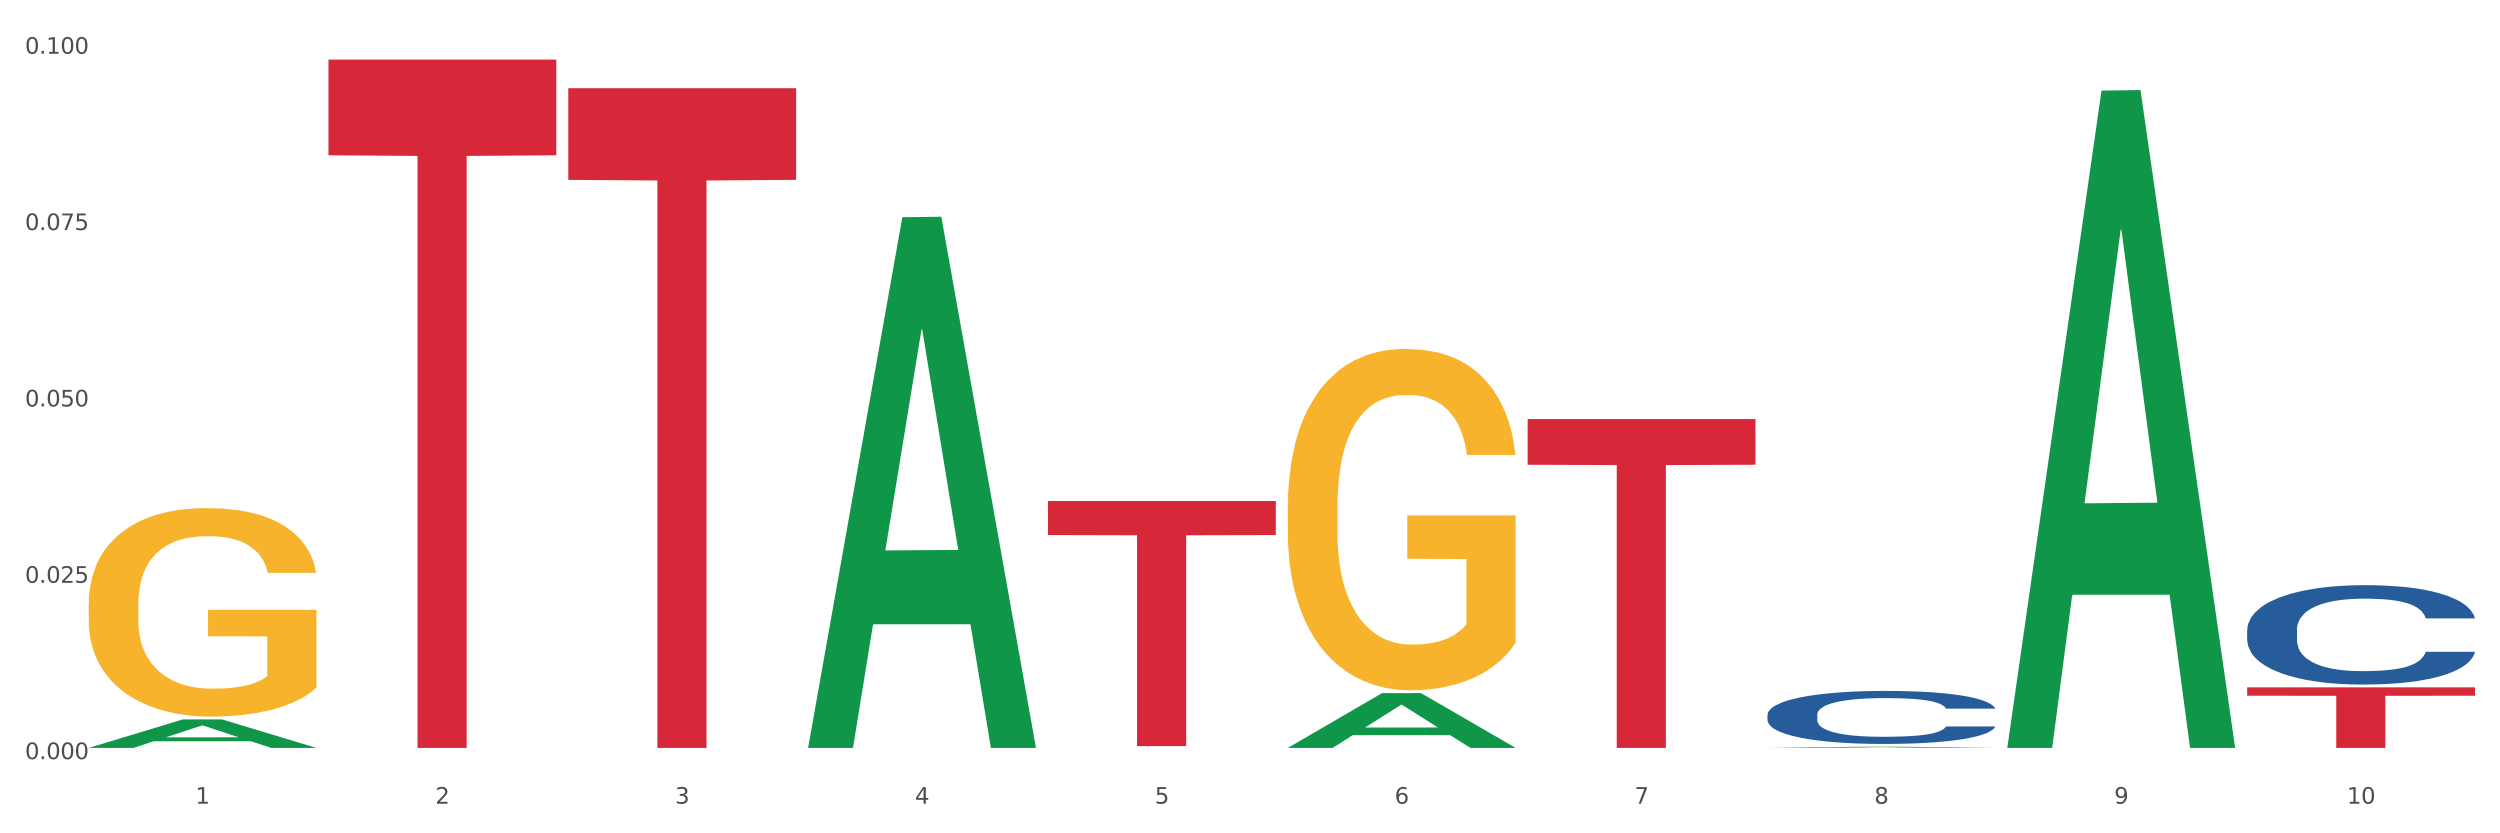 <?xml version="1.0" encoding="utf-8" standalone="no"?>
<!DOCTYPE svg PUBLIC "-//W3C//DTD SVG 1.1//EN"
  "http://www.w3.org/Graphics/SVG/1.1/DTD/svg11.dtd">
<svg xmlns:xlink="http://www.w3.org/1999/xlink" width="1080pt" height="360pt" viewBox="0 0 1080 360" xmlns="http://www.w3.org/2000/svg" version="1.1">
 <rect x="0" y="0" width="1080" height="360" fill="#333333" stroke="none"/>
 <defs>
  <style type="text/css">*{stroke-linejoin: round; stroke-linecap: butt}</style>
 </defs>
 <g id="figure_1">
  <g id="patch_1">
   <path d="M 0 360 
L 1080 360 
L 1080 0 
L 0 0 
z
" style="fill: #ffffff; stroke: #ffffff; stroke-linejoin: miter"/>
  </g>
  <g id="axes_1">
   <g id="matplotlib.axis_1">
    <g id="xtick_1">
     <g id="text_1">
      <!-- 1 -->
      <g style="fill: #4d4d4d" transform="translate(84.444 347.204) scale(0.096 -0.096)">
       <defs>
        <path id="DejaVuSans-31" d="M 794 531 
L 1825 531 
L 1825 4091 
L 703 3866 
L 703 4441 
L 1819 4666 
L 2450 4666 
L 2450 531 
L 3481 531 
L 3481 0 
L 794 0 
L 794 531 
z
" transform="scale(0.016)"/>
       </defs>
       <use xlink:href="#DejaVuSans-31"/>
      </g>
     </g>
    </g>
    <g id="xtick_2">
     <g id="text_2">
      <!-- 2 -->
      <g style="fill: #4d4d4d" transform="translate(188.053 347.204) scale(0.096 -0.096)">
       <defs>
        <path id="DejaVuSans-32" d="M 1228 531 
L 3431 531 
L 3431 0 
L 469 0 
L 469 531 
Q 828 903 1448 1529 
Q 2069 2156 2228 2338 
Q 2531 2678 2651 2914 
Q 2772 3150 2772 3378 
Q 2772 3750 2511 3984 
Q 2250 4219 1831 4219 
Q 1534 4219 1204 4116 
Q 875 4013 500 3803 
L 500 4441 
Q 881 4594 1212 4672 
Q 1544 4750 1819 4750 
Q 2544 4750 2975 4387 
Q 3406 4025 3406 3419 
Q 3406 3131 3298 2873 
Q 3191 2616 2906 2266 
Q 2828 2175 2409 1742 
Q 1991 1309 1228 531 
z
" transform="scale(0.016)"/>
       </defs>
       <use xlink:href="#DejaVuSans-32"/>
      </g>
     </g>
    </g>
    <g id="xtick_3">
     <g id="text_3">
      <!-- 3 -->
      <g style="fill: #4d4d4d" transform="translate(291.663 347.204) scale(0.096 -0.096)">
       <defs>
        <path id="DejaVuSans-33" d="M 2597 2516 
Q 3050 2419 3304 2112 
Q 3559 1806 3559 1356 
Q 3559 666 3084 287 
Q 2609 -91 1734 -91 
Q 1441 -91 1130 -33 
Q 819 25 488 141 
L 488 750 
Q 750 597 1062 519 
Q 1375 441 1716 441 
Q 2309 441 2620 675 
Q 2931 909 2931 1356 
Q 2931 1769 2642 2001 
Q 2353 2234 1838 2234 
L 1294 2234 
L 1294 2753 
L 1863 2753 
Q 2328 2753 2575 2939 
Q 2822 3125 2822 3475 
Q 2822 3834 2567 4026 
Q 2313 4219 1838 4219 
Q 1578 4219 1281 4162 
Q 984 4106 628 3988 
L 628 4550 
Q 988 4650 1302 4700 
Q 1616 4750 1894 4750 
Q 2613 4750 3031 4423 
Q 3450 4097 3450 3541 
Q 3450 3153 3228 2886 
Q 3006 2619 2597 2516 
z
" transform="scale(0.016)"/>
       </defs>
       <use xlink:href="#DejaVuSans-33"/>
      </g>
     </g>
    </g>
    <g id="xtick_4">
     <g id="text_4">
      <!-- 4 -->
      <g style="fill: #4d4d4d" transform="translate(395.273 347.204) scale(0.096 -0.096)">
       <defs>
        <path id="DejaVuSans-34" d="M 2419 4116 
L 825 1625 
L 2419 1625 
L 2419 4116 
z
M 2253 4666 
L 3047 4666 
L 3047 1625 
L 3713 1625 
L 3713 1100 
L 3047 1100 
L 3047 0 
L 2419 0 
L 2419 1100 
L 313 1100 
L 313 1709 
L 2253 4666 
z
" transform="scale(0.016)"/>
       </defs>
       <use xlink:href="#DejaVuSans-34"/>
      </g>
     </g>
    </g>
    <g id="xtick_5">
     <g id="text_5">
      <!-- 5 -->
      <g style="fill: #4d4d4d" transform="translate(498.883 347.204) scale(0.096 -0.096)">
       <defs>
        <path id="DejaVuSans-35" d="M 691 4666 
L 3169 4666 
L 3169 4134 
L 1269 4134 
L 1269 2991 
Q 1406 3038 1543 3061 
Q 1681 3084 1819 3084 
Q 2600 3084 3056 2656 
Q 3513 2228 3513 1497 
Q 3513 744 3044 326 
Q 2575 -91 1722 -91 
Q 1428 -91 1123 -41 
Q 819 9 494 109 
L 494 744 
Q 775 591 1075 516 
Q 1375 441 1709 441 
Q 2250 441 2565 725 
Q 2881 1009 2881 1497 
Q 2881 1984 2565 2268 
Q 2250 2553 1709 2553 
Q 1456 2553 1204 2497 
Q 953 2441 691 2322 
L 691 4666 
z
" transform="scale(0.016)"/>
       </defs>
       <use xlink:href="#DejaVuSans-35"/>
      </g>
     </g>
    </g>
    <g id="xtick_6">
     <g id="text_6">
      <!-- 6 -->
      <g style="fill: #4d4d4d" transform="translate(602.492 347.204) scale(0.096 -0.096)">
       <defs>
        <path id="DejaVuSans-36" d="M 2113 2584 
Q 1688 2584 1439 2293 
Q 1191 2003 1191 1497 
Q 1191 994 1439 701 
Q 1688 409 2113 409 
Q 2538 409 2786 701 
Q 3034 994 3034 1497 
Q 3034 2003 2786 2293 
Q 2538 2584 2113 2584 
z
M 3366 4563 
L 3366 3988 
Q 3128 4100 2886 4159 
Q 2644 4219 2406 4219 
Q 1781 4219 1451 3797 
Q 1122 3375 1075 2522 
Q 1259 2794 1537 2939 
Q 1816 3084 2150 3084 
Q 2853 3084 3261 2657 
Q 3669 2231 3669 1497 
Q 3669 778 3244 343 
Q 2819 -91 2113 -91 
Q 1303 -91 875 529 
Q 447 1150 447 2328 
Q 447 3434 972 4092 
Q 1497 4750 2381 4750 
Q 2619 4750 2861 4703 
Q 3103 4656 3366 4563 
z
" transform="scale(0.016)"/>
       </defs>
       <use xlink:href="#DejaVuSans-36"/>
      </g>
     </g>
    </g>
    <g id="xtick_7">
     <g id="text_7">
      <!-- 7 -->
      <g style="fill: #4d4d4d" transform="translate(706.102 347.204) scale(0.096 -0.096)">
       <defs>
        <path id="DejaVuSans-37" d="M 525 4666 
L 3525 4666 
L 3525 4397 
L 1831 0 
L 1172 0 
L 2766 4134 
L 525 4134 
L 525 4666 
z
" transform="scale(0.016)"/>
       </defs>
       <use xlink:href="#DejaVuSans-37"/>
      </g>
     </g>
    </g>
    <g id="xtick_8">
     <g id="text_8">
      <!-- 8 -->
      <g style="fill: #4d4d4d" transform="translate(809.712 347.204) scale(0.096 -0.096)">
       <defs>
        <path id="DejaVuSans-38" d="M 2034 2216 
Q 1584 2216 1326 1975 
Q 1069 1734 1069 1313 
Q 1069 891 1326 650 
Q 1584 409 2034 409 
Q 2484 409 2743 651 
Q 3003 894 3003 1313 
Q 3003 1734 2745 1975 
Q 2488 2216 2034 2216 
z
M 1403 2484 
Q 997 2584 770 2862 
Q 544 3141 544 3541 
Q 544 4100 942 4425 
Q 1341 4750 2034 4750 
Q 2731 4750 3128 4425 
Q 3525 4100 3525 3541 
Q 3525 3141 3298 2862 
Q 3072 2584 2669 2484 
Q 3125 2378 3379 2068 
Q 3634 1759 3634 1313 
Q 3634 634 3220 271 
Q 2806 -91 2034 -91 
Q 1263 -91 848 271 
Q 434 634 434 1313 
Q 434 1759 690 2068 
Q 947 2378 1403 2484 
z
M 1172 3481 
Q 1172 3119 1398 2916 
Q 1625 2713 2034 2713 
Q 2441 2713 2670 2916 
Q 2900 3119 2900 3481 
Q 2900 3844 2670 4047 
Q 2441 4250 2034 4250 
Q 1625 4250 1398 4047 
Q 1172 3844 1172 3481 
z
" transform="scale(0.016)"/>
       </defs>
       <use xlink:href="#DejaVuSans-38"/>
      </g>
     </g>
    </g>
    <g id="xtick_9">
     <g id="text_9">
      <!-- 9 -->
      <g style="fill: #4d4d4d" transform="translate(913.322 347.204) scale(0.096 -0.096)">
       <defs>
        <path id="DejaVuSans-39" d="M 703 97 
L 703 672 
Q 941 559 1184 500 
Q 1428 441 1663 441 
Q 2288 441 2617 861 
Q 2947 1281 2994 2138 
Q 2813 1869 2534 1725 
Q 2256 1581 1919 1581 
Q 1219 1581 811 2004 
Q 403 2428 403 3163 
Q 403 3881 828 4315 
Q 1253 4750 1959 4750 
Q 2769 4750 3195 4129 
Q 3622 3509 3622 2328 
Q 3622 1225 3098 567 
Q 2575 -91 1691 -91 
Q 1453 -91 1209 -44 
Q 966 3 703 97 
z
M 1959 2075 
Q 2384 2075 2632 2365 
Q 2881 2656 2881 3163 
Q 2881 3666 2632 3958 
Q 2384 4250 1959 4250 
Q 1534 4250 1286 3958 
Q 1038 3666 1038 3163 
Q 1038 2656 1286 2365 
Q 1534 2075 1959 2075 
z
" transform="scale(0.016)"/>
       </defs>
       <use xlink:href="#DejaVuSans-39"/>
      </g>
     </g>
    </g>
    <g id="xtick_10">
     <g id="text_10">
      <!-- 10 -->
      <g style="fill: #4d4d4d" transform="translate(1013.877 347.204) scale(0.096 -0.096)">
       <defs>
        <path id="DejaVuSans-30" d="M 2034 4250 
Q 1547 4250 1301 3770 
Q 1056 3291 1056 2328 
Q 1056 1369 1301 889 
Q 1547 409 2034 409 
Q 2525 409 2770 889 
Q 3016 1369 3016 2328 
Q 3016 3291 2770 3770 
Q 2525 4250 2034 4250 
z
M 2034 4750 
Q 2819 4750 3233 4129 
Q 3647 3509 3647 2328 
Q 3647 1150 3233 529 
Q 2819 -91 2034 -91 
Q 1250 -91 836 529 
Q 422 1150 422 2328 
Q 422 3509 836 4129 
Q 1250 4750 2034 4750 
z
" transform="scale(0.016)"/>
       </defs>
       <use xlink:href="#DejaVuSans-31"/>
       <use xlink:href="#DejaVuSans-30" transform="translate(63.623 0)"/>
      </g>
     </g>
    </g>
    <g id="xtick_11"/>
    <g id="xtick_12"/>
    <g id="xtick_13"/>
    <g id="xtick_14"/>
    <g id="xtick_15"/>
    <g id="xtick_16"/>
    <g id="xtick_17"/>
    <g id="xtick_18"/>
    <g id="xtick_19"/>
   </g>
   <g id="matplotlib.axis_2">
    <g id="ytick_1">
     <g id="text_11">
      <!-- 0.000 -->
      <g style="fill: #4d4d4d" transform="translate(10.8 327.95) scale(0.096 -0.096)">
       <defs>
        <path id="DejaVuSans-2e" d="M 684 794 
L 1344 794 
L 1344 0 
L 684 0 
L 684 794 
z
" transform="scale(0.016)"/>
       </defs>
       <use xlink:href="#DejaVuSans-30"/>
       <use xlink:href="#DejaVuSans-2e" transform="translate(63.623 0)"/>
       <use xlink:href="#DejaVuSans-30" transform="translate(95.41 0)"/>
       <use xlink:href="#DejaVuSans-30" transform="translate(159.033 0)"/>
       <use xlink:href="#DejaVuSans-30" transform="translate(222.656 0)"/>
      </g>
     </g>
    </g>
    <g id="ytick_2">
     <g id="text_12">
      <!-- 0.025 -->
      <g style="fill: #4d4d4d" transform="translate(10.8 251.767) scale(0.096 -0.096)">
       <use xlink:href="#DejaVuSans-30"/>
       <use xlink:href="#DejaVuSans-2e" transform="translate(63.623 0)"/>
       <use xlink:href="#DejaVuSans-30" transform="translate(95.41 0)"/>
       <use xlink:href="#DejaVuSans-32" transform="translate(159.033 0)"/>
       <use xlink:href="#DejaVuSans-35" transform="translate(222.656 0)"/>
      </g>
     </g>
    </g>
    <g id="ytick_3">
     <g id="text_13">
      <!-- 0.050 -->
      <g style="fill: #4d4d4d" transform="translate(10.8 175.584) scale(0.096 -0.096)">
       <use xlink:href="#DejaVuSans-30"/>
       <use xlink:href="#DejaVuSans-2e" transform="translate(63.623 0)"/>
       <use xlink:href="#DejaVuSans-30" transform="translate(95.41 0)"/>
       <use xlink:href="#DejaVuSans-35" transform="translate(159.033 0)"/>
       <use xlink:href="#DejaVuSans-30" transform="translate(222.656 0)"/>
      </g>
     </g>
    </g>
    <g id="ytick_4">
     <g id="text_14">
      <!-- 0.075 -->
      <g style="fill: #4d4d4d" transform="translate(10.8 99.402) scale(0.096 -0.096)">
       <use xlink:href="#DejaVuSans-30"/>
       <use xlink:href="#DejaVuSans-2e" transform="translate(63.623 0)"/>
       <use xlink:href="#DejaVuSans-30" transform="translate(95.41 0)"/>
       <use xlink:href="#DejaVuSans-37" transform="translate(159.033 0)"/>
       <use xlink:href="#DejaVuSans-35" transform="translate(222.656 0)"/>
      </g>
     </g>
    </g>
    <g id="ytick_5">
     <g id="text_15">
      <!-- 0.100 -->
      <g style="fill: #4d4d4d" transform="translate(10.8 23.219) scale(0.096 -0.096)">
       <use xlink:href="#DejaVuSans-30"/>
       <use xlink:href="#DejaVuSans-2e" transform="translate(63.623 0)"/>
       <use xlink:href="#DejaVuSans-31" transform="translate(95.41 0)"/>
       <use xlink:href="#DejaVuSans-30" transform="translate(159.033 0)"/>
       <use xlink:href="#DejaVuSans-30" transform="translate(222.656 0)"/>
      </g>
     </g>
    </g>
    <g id="ytick_6"/>
    <g id="ytick_7"/>
    <g id="ytick_8"/>
    <g id="ytick_9"/>
   </g>
   <g id="PolyCollection_1">
    <path d="M 38.283 323.085 
L 38.384 323.073 
L 78.974 310.785 
L 95.818 310.774 
L 136.712 323.108 
L 117.229 323.108 
L 108.401 320.236 
L 66.493 320.236 
L 66.188 320.282 
L 57.664 323.108 
L 38.283 323.108 
L 38.283 323.085 
L 71.769 318.522 
L 103.125 318.51 
L 87.599 313.403 
L 87.396 313.38 
L 87.193 313.414 
L 71.668 318.51 
L 71.769 318.522 
L 38.283 323.085 
z
" clip-path="url(#peb536e12be)" style="fill: #109648"/>
    <path d="M 970.771 324.944 
L 970.887 324.944 
L 970.887 324.944 
L 971.119 324.944 
L 972.281 324.943 
L 974.025 324.942 
L 975.303 324.942 
L 976.581 324.942 
L 978.092 324.941 
L 979.951 324.941 
L 983.321 324.941 
L 985.413 324.941 
L 987.97 324.94 
L 992.618 324.94 
L 995.988 324.94 
L 999.474 324.94 
L 1005.169 324.94 
L 1008.887 324.94 
L 1012.838 324.94 
L 1017.603 324.94 
L 1021.206 324.94 
L 1029.108 324.94 
L 1035.848 324.94 
L 1039.102 324.94 
L 1043.285 324.94 
L 1045.493 324.94 
L 1049.096 324.94 
L 1052.814 324.94 
L 1055.371 324.94 
L 1059.206 324.941 
L 1062.111 324.941 
L 1064.784 324.941 
L 1066.179 324.942 
L 1067.224 324.942 
L 1068.154 324.942 
L 1069.084 324.943 
L 1048.166 324.943 
L 1047.353 324.942 
L 1046.074 324.942 
L 1044.215 324.942 
L 1042.588 324.942 
L 1039.799 324.941 
L 1037.242 324.941 
L 1034.57 324.941 
L 1031.316 324.941 
L 1028.759 324.941 
L 1025.157 324.941 
L 1018.068 324.941 
L 1013.303 324.941 
L 1010.049 324.941 
L 1007.958 324.941 
L 1006.098 324.941 
L 1004.007 324.941 
L 1001.566 324.942 
L 999.823 324.942 
L 998.08 324.942 
L 996.685 324.942 
L 995.407 324.942 
L 994.361 324.943 
L 993.548 324.943 
L 992.851 324.943 
L 992.269 324.944 
L 992.269 324.945 
L 992.502 324.945 
L 993.083 324.946 
L 993.78 324.946 
L 994.942 324.946 
L 995.988 324.947 
L 997.964 324.947 
L 1000.172 324.947 
L 1001.915 324.947 
L 1003.658 324.948 
L 1006.679 324.948 
L 1010.049 324.948 
L 1012.955 324.948 
L 1016.906 324.948 
L 1019.579 324.948 
L 1021.903 324.948 
L 1027.597 324.948 
L 1031.664 324.948 
L 1036.197 324.948 
L 1039.683 324.948 
L 1042.588 324.948 
L 1045.842 324.948 
L 1047.934 324.948 
L 1047.934 324.946 
L 1022.368 324.946 
L 1022.368 324.944 
L 1069.2 324.944 
L 1069.2 324.948 
L 1067.224 324.948 
L 1065.016 324.948 
L 1062.692 324.949 
L 1059.206 324.949 
L 1055.022 324.949 
L 1051.304 324.949 
L 1047.353 324.949 
L 1042.704 324.949 
L 1036.661 324.949 
L 1032.943 324.949 
L 1028.294 324.949 
L 1022.832 324.95 
L 1018.068 324.949 
L 1013.42 324.949 
L 1008.539 324.949 
L 1003.774 324.949 
L 1000.172 324.949 
L 996.569 324.949 
L 992.734 324.949 
L 989.713 324.949 
L 987.389 324.948 
L 984.832 324.948 
L 982.043 324.948 
L 979.951 324.948 
L 978.092 324.947 
L 976.116 324.947 
L 974.722 324.947 
L 973.327 324.946 
L 972.514 324.946 
L 971.584 324.946 
L 970.887 324.945 
L 970.771 324.944 
z
" clip-path="url(#peb536e12be)" style="fill: #f7b32b"/>
    <path d="M 970.771 272.083 
L 970.887 272.043 
L 970.887 270.945 
L 971.236 269.455 
L 972.516 266.711 
L 974.145 264.633 
L 976.937 262.202 
L 978.45 261.182 
L 980.428 260.045 
L 984.5 258.202 
L 989.154 256.634 
L 992.411 255.772 
L 994.854 255.223 
L 1000.323 254.242 
L 1003.464 253.811 
L 1006.722 253.458 
L 1009.514 253.223 
L 1014.168 252.948 
L 1017.891 252.831 
L 1022.196 252.792 
L 1025.803 252.831 
L 1030.573 252.988 
L 1037.554 253.458 
L 1040.23 253.733 
L 1043.836 254.203 
L 1047.56 254.83 
L 1050.585 255.458 
L 1054.075 256.36 
L 1057.682 257.536 
L 1061.172 259.026 
L 1063.615 260.398 
L 1065.593 261.849 
L 1067.338 263.613 
L 1068.618 265.535 
L 1069.2 267.142 
L 1047.909 267.142 
L 1047.327 265.691 
L 1046.163 264.123 
L 1045 263.064 
L 1043.72 262.202 
L 1041.742 261.222 
L 1039.997 260.594 
L 1037.088 259.849 
L 1034.412 259.379 
L 1032.202 259.104 
L 1029.526 258.869 
L 1023.825 258.634 
L 1019.753 258.634 
L 1017.193 258.712 
L 1014.052 258.908 
L 1011.376 259.183 
L 1008.234 259.653 
L 1005.791 260.163 
L 1003.348 260.829 
L 1001.952 261.3 
L 999.857 262.163 
L 998.461 262.868 
L 996.6 264.084 
L 995.553 264.946 
L 993.691 267.181 
L 992.877 268.828 
L 992.528 269.965 
L 992.295 271.22 
L 992.295 277.337 
L 992.993 280.081 
L 993.575 281.257 
L 994.505 282.591 
L 996.251 284.316 
L 998.81 286.002 
L 1001.486 287.217 
L 1003.697 287.962 
L 1005.791 288.511 
L 1007.885 288.942 
L 1010.445 289.335 
L 1012.539 289.57 
L 1015.681 289.805 
L 1019.404 289.923 
L 1022.312 289.923 
L 1028.246 289.727 
L 1030.922 289.531 
L 1033.482 289.256 
L 1036.274 288.825 
L 1038.484 288.354 
L 1039.764 288.001 
L 1041.859 287.256 
L 1043.487 286.472 
L 1044.884 285.57 
L 1045.814 284.786 
L 1046.861 283.61 
L 1047.676 282.277 
L 1047.909 281.571 
L 1069.2 281.571 
L 1068.735 282.983 
L 1067.92 284.355 
L 1066.291 286.198 
L 1065.012 287.256 
L 1063.034 288.55 
L 1060.939 289.648 
L 1058.031 290.864 
L 1055.355 291.765 
L 1052.562 292.55 
L 1049.537 293.255 
L 1044.069 294.236 
L 1042.091 294.51 
L 1037.903 294.981 
L 1034.645 295.255 
L 1029.875 295.53 
L 1024.988 295.686 
L 1019.869 295.726 
L 1015.332 295.647 
L 1010.329 295.412 
L 1007.187 295.177 
L 1003.697 294.824 
L 999.625 294.275 
L 995.785 293.608 
L 992.179 292.824 
L 988.804 291.922 
L 985.663 290.903 
L 981.591 289.217 
L 978.566 287.57 
L 976.355 286.041 
L 974.843 284.747 
L 973.33 283.1 
L 972.516 281.963 
L 971.236 279.219 
L 970.771 276.67 
L 970.771 272.083 
z
" clip-path="url(#peb536e12be)" style="fill: #255c99"/>
    <path d="M 763.551 308.769 
L 763.668 308.748 
L 763.668 308.162 
L 764.017 307.367 
L 765.296 305.903 
L 766.925 304.794 
L 769.718 303.497 
L 771.23 302.953 
L 773.208 302.346 
L 777.28 301.363 
L 781.934 300.526 
L 785.192 300.066 
L 787.635 299.773 
L 793.103 299.25 
L 796.245 299.02 
L 799.502 298.832 
L 802.295 298.706 
L 806.949 298.56 
L 810.672 298.497 
L 814.976 298.476 
L 818.583 298.497 
L 823.353 298.581 
L 830.334 298.832 
L 833.01 298.978 
L 836.617 299.229 
L 840.34 299.564 
L 843.365 299.899 
L 846.855 300.38 
L 850.462 301.008 
L 853.953 301.802 
L 856.396 302.535 
L 858.374 303.309 
L 860.119 304.25 
L 861.399 305.275 
L 861.981 306.133 
L 840.689 306.133 
L 840.107 305.359 
L 838.944 304.522 
L 837.78 303.957 
L 836.501 303.497 
L 834.523 302.974 
L 832.777 302.639 
L 829.869 302.242 
L 827.193 301.991 
L 824.982 301.844 
L 822.306 301.719 
L 816.605 301.593 
L 812.533 301.593 
L 809.974 301.635 
L 806.832 301.74 
L 804.156 301.886 
L 801.015 302.137 
L 798.572 302.409 
L 796.128 302.765 
L 794.732 303.016 
L 792.638 303.476 
L 791.242 303.853 
L 789.38 304.501 
L 788.333 304.961 
L 786.472 306.154 
L 785.657 307.032 
L 785.308 307.639 
L 785.075 308.308 
L 785.075 311.572 
L 785.773 313.036 
L 786.355 313.664 
L 787.286 314.375 
L 789.031 315.295 
L 791.591 316.195 
L 794.267 316.843 
L 796.477 317.241 
L 798.572 317.534 
L 800.666 317.764 
L 803.225 317.973 
L 805.32 318.098 
L 808.461 318.224 
L 812.184 318.287 
L 815.093 318.287 
L 821.026 318.182 
L 823.702 318.077 
L 826.262 317.931 
L 829.054 317.701 
L 831.265 317.45 
L 832.545 317.262 
L 834.639 316.864 
L 836.268 316.446 
L 837.664 315.965 
L 838.595 315.546 
L 839.642 314.919 
L 840.456 314.207 
L 840.689 313.831 
L 861.981 313.831 
L 861.515 314.584 
L 860.701 315.316 
L 859.072 316.299 
L 857.792 316.864 
L 855.814 317.554 
L 853.72 318.14 
L 850.811 318.789 
L 848.135 319.27 
L 845.343 319.688 
L 842.318 320.065 
L 836.85 320.588 
L 834.872 320.734 
L 830.683 320.985 
L 827.426 321.132 
L 822.655 321.278 
L 817.769 321.362 
L 812.65 321.383 
L 808.112 321.341 
L 803.109 321.215 
L 799.968 321.09 
L 796.477 320.901 
L 792.405 320.609 
L 788.566 320.253 
L 784.959 319.835 
L 781.585 319.353 
L 778.444 318.81 
L 774.371 317.91 
L 771.346 317.031 
L 769.136 316.216 
L 767.623 315.525 
L 766.111 314.647 
L 765.296 314.04 
L 764.017 312.576 
L 763.551 311.216 
L 763.551 308.769 
z
" clip-path="url(#peb536e12be)" style="fill: #255c99"/>
    <path d="M 141.893 25.759 
L 240.322 25.759 
L 240.322 67.081 
L 201.603 67.36 
L 201.603 323.108 
L 180.378 323.108 
L 180.378 67.36 
L 141.893 67.081 
L 141.893 26.039 
L 141.893 25.759 
z
" clip-path="url(#peb536e12be)" style="fill: #d62839"/>
    <path d="M 245.502 38.095 
L 343.932 38.095 
L 343.932 77.702 
L 305.213 77.97 
L 305.213 323.108 
L 283.988 323.108 
L 283.988 77.97 
L 245.502 77.702 
L 245.502 38.362 
L 245.502 38.095 
z
" clip-path="url(#peb536e12be)" style="fill: #d62839"/>
    <path d="M 452.722 216.421 
L 551.151 216.421 
L 551.151 231.141 
L 512.433 231.24 
L 512.433 322.343 
L 491.207 322.343 
L 491.207 231.24 
L 452.722 231.141 
L 452.722 216.521 
L 452.722 216.421 
z
" clip-path="url(#peb536e12be)" style="fill: #d62839"/>
    <path d="M 659.941 181.029 
L 758.371 181.029 
L 758.371 200.774 
L 719.652 200.907 
L 719.652 323.108 
L 698.427 323.108 
L 698.427 200.907 
L 659.941 200.774 
L 659.941 181.163 
L 659.941 181.029 
z
" clip-path="url(#peb536e12be)" style="fill: #d62839"/>
    <path d="M 970.771 296.92 
L 1069.2 296.92 
L 1069.2 300.559 
L 1030.481 300.584 
L 1030.481 323.108 
L 1009.256 323.108 
L 1009.256 300.584 
L 970.771 300.559 
L 970.771 296.944 
L 970.771 296.92 
z
" clip-path="url(#peb536e12be)" style="fill: #d62839"/>
    <path d="M 556.332 218.886 
L 556.448 218.752 
L 556.448 213.903 
L 556.68 209.727 
L 557.842 199.625 
L 559.586 191.274 
L 560.864 186.829 
L 562.142 183.193 
L 563.653 179.556 
L 565.512 175.785 
L 568.882 170.262 
L 570.974 167.434 
L 573.531 164.471 
L 578.179 160.16 
L 581.549 157.736 
L 585.035 155.716 
L 590.73 153.291 
L 594.448 152.214 
L 598.4 151.405 
L 603.164 150.867 
L 606.767 150.732 
L 614.669 151.136 
L 621.409 152.348 
L 624.663 153.291 
L 628.846 154.907 
L 631.054 155.985 
L 634.657 158.14 
L 638.375 160.969 
L 640.932 163.393 
L 644.767 167.973 
L 647.672 172.552 
L 650.345 178.209 
L 651.74 182.115 
L 652.785 185.752 
L 653.715 189.927 
L 654.645 196.527 
L 633.727 196.527 
L 632.914 191.813 
L 631.635 187.368 
L 629.776 183.058 
L 628.149 180.364 
L 625.36 176.997 
L 622.803 174.842 
L 620.131 173.226 
L 616.877 171.879 
L 614.32 171.205 
L 610.718 170.666 
L 603.629 170.801 
L 598.864 171.879 
L 595.61 173.226 
L 593.519 174.438 
L 591.659 175.785 
L 589.568 177.67 
L 587.127 180.499 
L 585.384 183.058 
L 583.641 186.291 
L 582.246 189.523 
L 580.968 193.295 
L 579.922 197.335 
L 579.109 201.511 
L 578.412 206.629 
L 577.83 215.115 
L 577.83 233.568 
L 578.063 237.743 
L 578.644 243.266 
L 579.341 247.441 
L 580.503 252.425 
L 581.549 255.792 
L 583.525 260.641 
L 585.733 264.682 
L 587.476 267.241 
L 589.219 269.396 
L 592.24 272.359 
L 595.61 274.784 
L 598.516 276.265 
L 602.467 277.612 
L 605.14 278.151 
L 607.464 278.42 
L 613.158 278.42 
L 617.225 278.016 
L 621.758 277.073 
L 625.244 275.861 
L 628.149 274.38 
L 631.403 271.955 
L 633.495 269.665 
L 633.495 241.515 
L 607.929 241.38 
L 607.929 222.658 
L 654.761 222.658 
L 654.761 277.612 
L 652.785 280.441 
L 650.577 283 
L 648.253 285.29 
L 644.767 288.118 
L 640.583 290.812 
L 636.865 292.698 
L 632.914 294.314 
L 628.265 295.796 
L 622.222 297.143 
L 618.504 297.681 
L 613.855 298.085 
L 608.394 298.22 
L 603.629 297.951 
L 598.981 297.277 
L 594.1 296.065 
L 589.335 294.314 
L 585.733 292.563 
L 582.13 290.408 
L 578.295 287.579 
L 575.274 284.886 
L 572.95 282.461 
L 570.393 279.363 
L 567.604 275.322 
L 565.512 271.686 
L 563.653 267.914 
L 561.677 263.065 
L 560.283 258.89 
L 558.888 253.637 
L 558.075 249.731 
L 557.145 243.67 
L 556.448 235.184 
L 556.332 218.886 
z
" clip-path="url(#peb536e12be)" style="fill: #f7b32b"/>
    <path d="M 38.283 261.123 
L 38.399 261.04 
L 38.399 258.079 
L 38.632 255.528 
L 39.794 249.358 
L 41.537 244.257 
L 42.815 241.542 
L 44.093 239.321 
L 45.604 237.1 
L 47.464 234.796 
L 50.834 231.423 
L 52.925 229.696 
L 55.482 227.886 
L 60.13 225.253 
L 63.5 223.772 
L 66.987 222.538 
L 72.681 221.057 
L 76.4 220.399 
L 80.351 219.906 
L 85.115 219.576 
L 88.718 219.494 
L 96.62 219.741 
L 103.36 220.481 
L 106.614 221.057 
L 110.798 222.045 
L 113.006 222.703 
L 116.608 224.019 
L 120.327 225.747 
L 122.883 227.228 
L 126.718 230.025 
L 129.623 232.822 
L 132.296 236.277 
L 133.691 238.663 
L 134.737 240.884 
L 135.666 243.435 
L 136.596 247.466 
L 115.678 247.466 
L 114.865 244.586 
L 113.587 241.872 
L 111.727 239.239 
L 110.1 237.594 
L 107.311 235.537 
L 104.755 234.22 
L 102.082 233.233 
L 98.828 232.411 
L 96.271 231.999 
L 92.669 231.67 
L 85.58 231.752 
L 80.816 232.411 
L 77.562 233.233 
L 75.47 233.974 
L 73.611 234.796 
L 71.519 235.948 
L 69.078 237.676 
L 67.335 239.239 
L 65.592 241.213 
L 64.198 243.188 
L 62.919 245.491 
L 61.873 247.959 
L 61.06 250.51 
L 60.363 253.636 
L 59.782 258.819 
L 59.782 270.09 
L 60.014 272.64 
L 60.595 276.013 
L 61.292 278.564 
L 62.455 281.608 
L 63.5 283.665 
L 65.476 286.626 
L 67.684 289.094 
L 69.427 290.657 
L 71.17 291.974 
L 74.192 293.784 
L 77.562 295.265 
L 80.467 296.169 
L 84.418 296.992 
L 87.091 297.321 
L 89.415 297.486 
L 95.109 297.486 
L 99.177 297.239 
L 103.709 296.663 
L 107.195 295.923 
L 110.1 295.018 
L 113.354 293.537 
L 115.446 292.138 
L 115.446 274.944 
L 89.88 274.862 
L 89.88 263.426 
L 136.712 263.426 
L 136.712 296.992 
L 134.737 298.72 
L 132.529 300.283 
L 130.205 301.682 
L 126.718 303.409 
L 122.535 305.055 
L 118.816 306.206 
L 114.865 307.194 
L 110.217 308.099 
L 104.174 308.921 
L 100.455 309.25 
L 95.807 309.497 
L 90.345 309.579 
L 85.58 309.415 
L 80.932 309.004 
L 76.051 308.263 
L 71.286 307.194 
L 67.684 306.124 
L 64.081 304.808 
L 60.247 303.08 
L 57.225 301.435 
L 54.901 299.954 
L 52.344 298.062 
L 49.555 295.594 
L 47.464 293.372 
L 45.604 291.069 
L 43.629 288.107 
L 42.234 285.557 
L 40.84 282.348 
L 40.026 279.962 
L 39.096 276.26 
L 38.399 271.077 
L 38.283 261.123 
z
" clip-path="url(#peb536e12be)" style="fill: #f7b32b"/>
    <path d="M 763.551 323.107 
L 763.653 323.107 
L 804.242 322.577 
L 821.087 322.577 
L 861.981 323.108 
L 842.498 323.108 
L 833.669 322.984 
L 791.761 322.984 
L 791.456 322.986 
L 782.933 323.108 
L 763.551 323.108 
L 763.551 323.107 
L 797.037 322.911 
L 828.393 322.91 
L 812.867 322.69 
L 812.664 322.689 
L 812.461 322.691 
L 796.936 322.91 
L 797.037 322.911 
L 763.551 323.107 
z
" clip-path="url(#peb536e12be)" style="fill: #109648"/>
    <path d="M 349.112 322.677 
L 349.214 322.462 
L 389.803 93.84 
L 406.648 93.625 
L 447.542 323.108 
L 428.059 323.108 
L 419.23 269.67 
L 377.322 269.67 
L 377.017 270.532 
L 368.494 323.108 
L 349.112 323.108 
L 349.112 322.677 
L 382.598 237.779 
L 413.954 237.564 
L 398.428 142.538 
L 398.225 142.107 
L 398.022 142.754 
L 382.497 237.564 
L 382.598 237.779 
L 349.112 322.677 
z
" clip-path="url(#peb536e12be)" style="fill: #109648"/>
    <path d="M 867.161 322.574 
L 867.262 322.308 
L 907.852 39.156 
L 924.696 38.889 
L 965.59 323.108 
L 946.107 323.108 
L 937.279 256.924 
L 895.371 256.924 
L 895.066 257.991 
L 886.542 323.108 
L 867.161 323.108 
L 867.161 322.574 
L 900.647 217.427 
L 932.003 217.16 
L 916.477 99.469 
L 916.274 98.935 
L 916.071 99.736 
L 900.546 217.16 
L 900.647 217.427 
L 867.161 322.574 
z
" clip-path="url(#peb536e12be)" style="fill: #109648"/>
    <path d="M 556.332 323.064 
L 556.433 323.041 
L 597.023 299.436 
L 613.867 299.414 
L 654.761 323.108 
L 635.278 323.108 
L 626.45 317.591 
L 584.541 317.591 
L 584.237 317.68 
L 575.713 323.108 
L 556.332 323.108 
L 556.332 323.064 
L 589.818 314.298 
L 621.173 314.276 
L 605.648 304.465 
L 605.445 304.42 
L 605.242 304.487 
L 589.717 314.276 
L 589.818 314.298 
L 556.332 323.064 
z
" clip-path="url(#peb536e12be)" style="fill: #109648"/>
   </g>
  </g>
 </g>
 <defs>
  <clipPath id="peb536e12be">
   <rect x="38.283" y="10.8" width="1030.917" height="329.109"/>
  </clipPath>
 </defs>
</svg>
